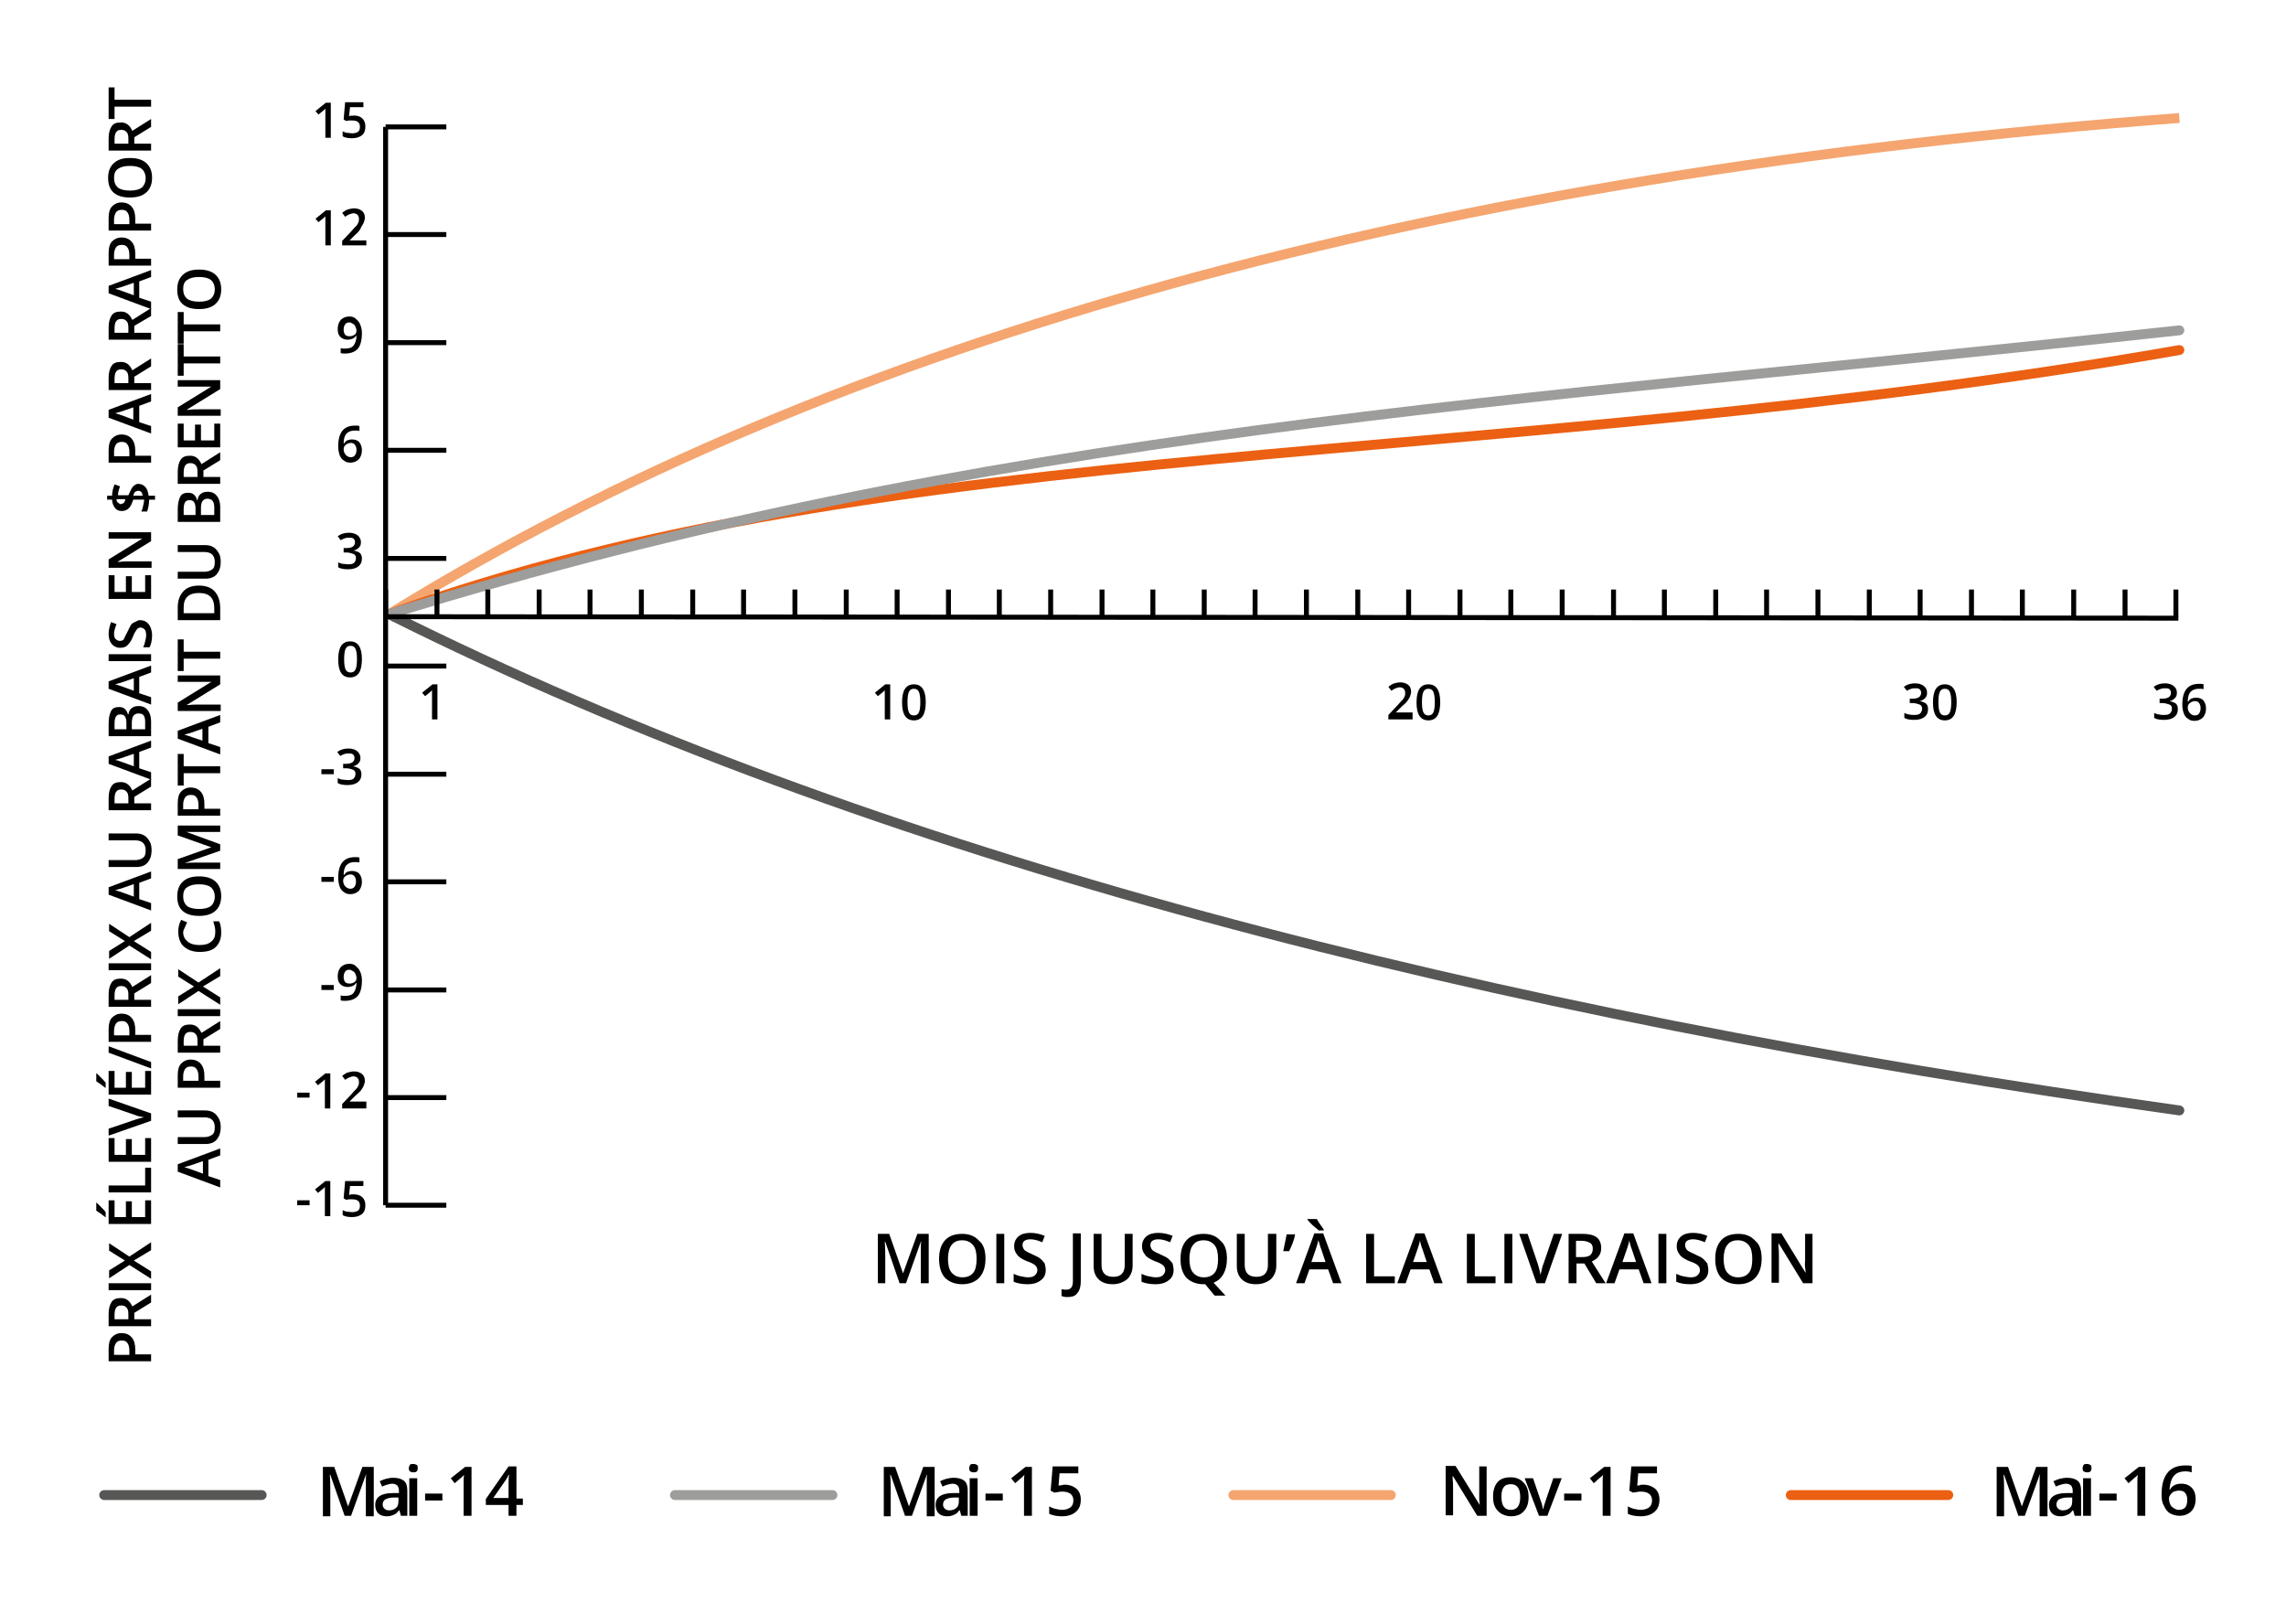 <?xml version="1.0" encoding="utf-8"?>
<!-- Generator: Adobe Illustrator 20.1.0, SVG Export Plug-In . SVG Version: 6.00 Build 0)  -->
<svg version="1.1" xmlns="http://www.w3.org/2000/svg" xmlns:xlink="http://www.w3.org/1999/xlink" x="0px" y="0px"
	 viewBox="0 0 463 328.9" style="enable-background:new 0 0 463 328.9;" xml:space="preserve">
<style type="text/css">
	.st0{enable-background:new    ;}
	.st1{fill:none;stroke:#F5A56F;stroke-width:2;stroke-miterlimit:10;}
	.st2{fill:none;stroke:#575756;stroke-width:2;stroke-linecap:round;stroke-miterlimit:10;}
	.st3{fill:none;stroke:#EB6012;stroke-width:2;stroke-linecap:round;stroke-miterlimit:10;}
	.st4{fill:none;stroke:#9D9D9C;stroke-width:2;stroke-linecap:round;stroke-miterlimit:10;}
	.st5{fill:none;stroke:#000000;stroke-miterlimit:10;}
	.st6{fill:none;stroke:#F5A56F;stroke-width:2;stroke-linecap:round;stroke-miterlimit:10;}
</style>
<g id="Layer_2">
</g>
<g id="Calque_1">
	<g id="Calque_2">
		<g class="st0">
			<path d="M24.6,270c0.9,0,1.6,0.3,2.1,0.9s0.7,1.4,0.7,2.5v0.9h3.2v1.4H22v-2.5c0-1.1,0.2-1.9,0.7-2.4S23.8,270,24.6,270z
				 M26.2,274.3v-0.7c0-0.7-0.1-1.2-0.4-1.6s-0.6-0.5-1.2-0.5c-0.5,0-0.9,0.2-1.1,0.5s-0.4,0.8-0.4,1.4v1H26.2z"/>
			<path d="M27.2,267.2h3.4v1.4H22v-2.4c0-1.1,0.2-1.9,0.6-2.5s1-0.8,1.9-0.8c1.1,0,1.8,0.6,2.3,1.7l3.8-2.4v1.6l-3.4,2.1V267.2z
				 M26,267.2v-1c0-0.7-0.1-1.1-0.4-1.4s-0.6-0.4-1.1-0.4c-0.5,0-0.8,0.2-1,0.5s-0.3,0.8-0.3,1.4v0.9H26z"/>
			<path d="M30.6,261.3H22v-1.4h8.6V261.3z"/>
			<path d="M30.6,251.6v1.6l-3.5,2.1l3.5,2.2v1.5l-4.4-2.8l-4.1,2.7v-1.6l3.2-2l-3.2-2v-1.5l4.1,2.7L30.6,251.6z"/>
			<path d="M21.4,246.5h-0.1c-0.3-0.2-0.6-0.5-0.9-0.7s-0.6-0.4-0.9-0.6v-1.6h0.1c0.2,0.2,0.5,0.5,0.9,0.9s0.7,0.7,0.9,1V246.5z
				 M30.6,243.1v4.8H22v-4.8h1.2v3.4h2.3v-3.2h1.2v3.2h2.7v-3.4H30.6z"/>
			<path d="M30.6,241.5H22v-1.4h7.4v-3.6h1.2V241.5z"/>
			<path d="M30.6,230.5v4.8H22v-4.8h1.2v3.4h2.3v-3.2h1.2v3.2h2.7v-3.4H30.6z"/>
			<path d="M22,224v-1.5l8.6,3v1.5l-8.6,3v-1.4l5.3-1.8c0.3-0.1,0.6-0.2,1-0.3s0.7-0.2,0.9-0.2c-0.3-0.1-0.6-0.1-1-0.2
				s-0.7-0.2-0.9-0.3L22,224z"/>
			<path d="M21.4,220.3h-0.1c-0.3-0.2-0.6-0.5-0.9-0.7s-0.6-0.4-0.9-0.6v-1.6h0.1c0.2,0.2,0.5,0.5,0.9,0.9s0.7,0.7,0.9,1V220.3z
				 M30.6,216.9v4.8H22v-4.8h1.2v3.4h2.3v-3.2h1.2v3.2h2.7v-3.4H30.6z"/>
			<path d="M22,211.9l8.6,3.2v1.3l-8.6-3.2V211.9z"/>
			<path d="M24.6,205.3c0.9,0,1.6,0.3,2.1,0.9s0.7,1.4,0.7,2.5v0.9h3.2v1.4H22v-2.5c0-1.1,0.2-1.9,0.7-2.4S23.8,205.3,24.6,205.3z
				 M26.2,209.6v-0.7c0-0.7-0.1-1.2-0.4-1.6s-0.6-0.5-1.2-0.5c-0.5,0-0.9,0.2-1.1,0.5s-0.4,0.8-0.4,1.4v1H26.2z"/>
			<path d="M27.2,202.5h3.4v1.4H22v-2.4c0-1.1,0.2-1.9,0.6-2.5s1-0.8,1.9-0.8c1.1,0,1.8,0.6,2.3,1.7l3.8-2.4v1.6l-3.4,2.1V202.5z
				 M26,202.5v-1c0-0.7-0.1-1.1-0.4-1.4s-0.6-0.4-1.1-0.4c-0.5,0-0.8,0.2-1,0.5s-0.3,0.8-0.3,1.4v0.9H26z"/>
			<path d="M30.6,196.5H22v-1.4h8.6V196.5z"/>
			<path d="M30.6,186.9v1.6l-3.5,2.1l3.5,2.2v1.5l-4.4-2.8l-4.1,2.7v-1.6l3.2-2l-3.2-2v-1.5l4.1,2.7L30.6,186.9z"/>
			<path d="M30.6,177.9l-2.4,0.9v3.3l2.4,0.8v1.5l-8.6-3.2v-1.5l8.6-3.2V177.9z M27,179.1l-2.3,0.8c-0.2,0.1-0.4,0.1-0.7,0.2
				s-0.6,0.2-0.7,0.2c0.5,0.1,1,0.3,1.6,0.5l2.2,0.8V179.1z"/>
			<path d="M22,168.8h5.5c0.6,0,1.2,0.1,1.7,0.4s0.8,0.7,1.1,1.2s0.4,1.1,0.4,1.8c0,1.1-0.3,1.9-0.8,2.5s-1.3,0.9-2.3,0.9H22v-1.4
				h5.4c0.7,0,1.2-0.2,1.6-0.5s0.5-0.8,0.5-1.5c0-1.3-0.7-2-2.1-2H22V168.8z"/>
			<path d="M27.2,162.7h3.4v1.4H22v-2.4c0-1.1,0.2-1.9,0.6-2.5s1-0.8,1.9-0.8c1.1,0,1.8,0.6,2.3,1.7l3.8-2.4v1.6l-3.4,2.1V162.7z
				 M26,162.7v-1c0-0.7-0.1-1.1-0.4-1.4s-0.6-0.4-1.1-0.4c-0.5,0-0.8,0.2-1,0.5s-0.3,0.8-0.3,1.4v0.9H26z"/>
			<path d="M30.6,151.4l-2.4,0.9v3.3l2.4,0.8v1.5l-8.6-3.2v-1.5l8.6-3.2V151.4z M27,152.7l-2.3,0.8c-0.2,0.1-0.4,0.1-0.7,0.2
				s-0.6,0.2-0.7,0.2c0.5,0.1,1,0.3,1.6,0.5l2.2,0.8V152.7z"/>
			<path d="M22,149.1v-2.5c0-1.2,0.2-2,0.5-2.6s0.9-0.8,1.6-0.8c0.5,0,0.9,0.1,1.2,0.4s0.5,0.6,0.6,1.1h0.1c0.1-0.6,0.3-1,0.7-1.3
				s0.8-0.4,1.4-0.4c0.8,0,1.4,0.3,1.8,0.8s0.7,1.3,0.7,2.2v3.1H22z M25.6,147.7v-1.3c0-0.6-0.1-1-0.3-1.3s-0.5-0.4-0.9-0.4
				c-0.4,0-0.7,0.1-0.9,0.4s-0.3,0.8-0.3,1.4v1.2H25.6z M26.7,147.7h2.7v-1.5c0-0.6-0.1-1-0.3-1.3s-0.6-0.4-1.1-0.4
				c-0.4,0-0.8,0.2-1,0.5s-0.3,0.8-0.3,1.4V147.7z"/>
			<path d="M30.6,136.2l-2.4,0.9v3.3l2.4,0.8v1.5l-8.6-3.2v-1.5l8.6-3.2V136.2z M27,137.4l-2.3,0.8c-0.2,0.1-0.4,0.1-0.7,0.2
				s-0.6,0.2-0.7,0.2c0.5,0.1,1,0.3,1.6,0.5l2.2,0.8V137.4z"/>
			<path d="M30.6,133.9H22v-1.4h8.6V133.9z"/>
			<path d="M28.3,125.6c0.8,0,1.4,0.3,1.8,0.8s0.7,1.3,0.7,2.3s-0.2,1.8-0.5,2.4H29c0.2-0.4,0.3-0.8,0.4-1.2s0.2-0.8,0.2-1.2
				c0-0.6-0.1-1-0.3-1.2s-0.5-0.4-0.8-0.4c-0.3,0-0.6,0.1-0.8,0.4s-0.5,0.7-0.8,1.5c-0.3,0.8-0.7,1.3-1.1,1.7s-0.9,0.5-1.5,0.5
				c-0.7,0-1.3-0.3-1.7-0.8s-0.6-1.2-0.6-2c0-0.8,0.2-1.6,0.5-2.4l1.1,0.4c-0.3,0.8-0.5,1.4-0.5,2c0,0.5,0.1,0.8,0.3,1
				s0.5,0.4,0.8,0.4c0.2,0,0.4,0,0.6-0.1s0.3-0.2,0.4-0.5s0.3-0.6,0.6-1.2c0.3-0.6,0.5-1.1,0.7-1.4s0.5-0.5,0.8-0.6
				S27.9,125.6,28.3,125.6z"/>
			<path d="M30.6,116.5v4.8H22v-4.8h1.2v3.4h2.3v-3.2h1.2v3.2h2.7v-3.4H30.6z"/>
			<path d="M30.6,107.9v1.7l-6.8,4.2v0l0.4,0c0.7-0.1,1.4-0.1,2-0.1h4.5v1.3H22v-1.7l6.8-4.2v0c-0.1,0-0.4,0-1,0s-1,0-1.3,0H22v-1.3
				H30.6z"/>
			<path d="M28,98c0.6,0,1,0.2,1.4,0.6s0.6,1,0.7,1.8h1.3v0.8h-1.2c0,1-0.2,1.8-0.4,2.4h-1.2c0.2-0.3,0.3-0.7,0.4-1.2
				s0.2-0.9,0.2-1.2h-2.2l-0.2,0.5c-0.2,0.6-0.5,1.1-0.9,1.4s-0.8,0.4-1.3,0.4c-0.5,0-1-0.2-1.3-0.6s-0.6-1-0.6-1.7h-1v-0.8h1
				c0-0.8,0.2-1.5,0.5-2.3l1.1,0.4c-0.2,0.6-0.4,1.2-0.4,1.8h2.1l0.2-0.4c0.3-0.7,0.6-1.3,0.9-1.5S27.5,98,28,98z M24.4,102.1
				c0.2,0,0.4-0.1,0.6-0.2s0.3-0.4,0.4-0.8h-1.8c0,0.3,0.1,0.6,0.3,0.7S24.2,102.1,24.4,102.1z M28,99.4c-0.2,0-0.4,0.1-0.6,0.2
				s-0.3,0.4-0.4,0.8h1.9C28.8,99.7,28.5,99.4,28,99.4z"/>
			<path d="M24.6,88c0.9,0,1.6,0.3,2.1,0.9s0.7,1.4,0.7,2.5v0.9h3.2v1.4H22v-2.5c0-1.1,0.2-1.9,0.7-2.4S23.8,88,24.6,88z M26.2,92.3
				v-0.7c0-0.7-0.1-1.2-0.4-1.6s-0.6-0.5-1.2-0.5c-0.5,0-0.9,0.2-1.1,0.5s-0.4,0.8-0.4,1.4v1H26.2z"/>
			<path d="M30.6,81.3l-2.4,0.9v3.3l2.4,0.8v1.5L22,84.6V83l8.6-3.2V81.3z M27,82.5l-2.3,0.8c-0.2,0.1-0.4,0.1-0.7,0.2
				s-0.6,0.2-0.7,0.2c0.5,0.1,1,0.3,1.6,0.5L27,85V82.5z"/>
			<path d="M27.2,77.6h3.4V79H22v-2.4c0-1.1,0.2-1.9,0.6-2.5s1-0.8,1.9-0.8c1.1,0,1.8,0.6,2.3,1.7l3.8-2.4v1.6l-3.4,2.1V77.6z
				 M26,77.6v-1c0-0.7-0.1-1.1-0.4-1.4s-0.6-0.4-1.1-0.4c-0.5,0-0.8,0.2-1,0.5s-0.3,0.8-0.3,1.4v0.9H26z"/>
			<path d="M27.2,67.4h3.4v1.4H22v-2.4c0-1.1,0.2-1.9,0.6-2.5s1-0.8,1.9-0.8c1.1,0,1.8,0.6,2.3,1.7l3.8-2.4V64L27.2,66V67.4z
				 M26,67.4v-1c0-0.7-0.1-1.1-0.4-1.4s-0.6-0.4-1.1-0.4c-0.5,0-0.8,0.2-1,0.5s-0.3,0.8-0.3,1.4v0.9H26z"/>
			<path d="M30.6,56.1L28.2,57v3.3l2.4,0.8v1.5L22,59.4v-1.5l8.6-3.2V56.1z M27,57.3l-2.3,0.8c-0.2,0.1-0.4,0.1-0.7,0.2
				s-0.6,0.2-0.7,0.2c0.5,0.1,1,0.3,1.6,0.5l2.2,0.8V57.3z"/>
			<path d="M24.6,48.1c0.9,0,1.6,0.3,2.1,0.9s0.7,1.4,0.7,2.5v0.9h3.2v1.4H22v-2.5c0-1.1,0.2-1.9,0.7-2.4S23.8,48.1,24.6,48.1z
				 M26.2,52.4v-0.7c0-0.7-0.1-1.2-0.4-1.6s-0.6-0.5-1.2-0.5c-0.5,0-0.9,0.2-1.1,0.5s-0.4,0.8-0.4,1.4v1H26.2z"/>
			<path d="M24.6,41c0.9,0,1.6,0.3,2.1,0.9s0.7,1.4,0.7,2.5v0.9h3.2v1.4H22v-2.5c0-1.1,0.2-1.9,0.7-2.4S23.8,41,24.6,41z M26.2,45.3
				v-0.7c0-0.7-0.1-1.2-0.4-1.6s-0.6-0.5-1.2-0.5c-0.5,0-0.9,0.2-1.1,0.5s-0.4,0.8-0.4,1.4v1H26.2z"/>
			<path d="M26.3,32c1.4,0,2.5,0.3,3.3,1s1.2,1.7,1.2,3c0,1.3-0.4,2.3-1.2,3s-1.9,1-3.3,1s-2.5-0.3-3.3-1s-1.1-1.7-1.1-3
				c0-1.3,0.4-2.3,1.2-3S24.9,32,26.3,32z M26.3,38.6c1.1,0,1.9-0.2,2.4-0.6s0.8-1.1,0.8-1.9c0-0.8-0.3-1.5-0.8-1.9
				s-1.3-0.6-2.4-0.6c-1.1,0-1.8,0.2-2.4,0.6s-0.8,1-0.8,1.9c0,0.8,0.3,1.5,0.8,1.9S25.3,38.6,26.3,38.6z"/>
			<path d="M27.2,29.1h3.4v1.4H22v-2.4c0-1.1,0.2-1.9,0.6-2.5s1-0.8,1.9-0.8c1.1,0,1.8,0.6,2.3,1.7l3.8-2.4v1.6l-3.4,2.1V29.1z
				 M26,29.1v-1c0-0.7-0.1-1.1-0.4-1.4s-0.6-0.4-1.1-0.4c-0.5,0-0.8,0.2-1,0.5s-0.3,0.8-0.3,1.4v0.9H26z"/>
			<path d="M30.6,20.2v1.4h-7.4v2.5H22v-6.4h1.2v2.5H30.6z"/>
			<path d="M44.6,234l-2.4,0.9v3.3l2.4,0.8v1.5l-8.6-3.2v-1.5l8.6-3.2V234z M41,235.2l-2.3,0.8c-0.2,0.1-0.4,0.1-0.7,0.2
				s-0.6,0.2-0.7,0.2c0.5,0.1,1,0.3,1.6,0.5l2.2,0.8V235.2z"/>
			<path d="M36,224.9h5.5c0.6,0,1.2,0.1,1.7,0.4s0.8,0.7,1.1,1.2s0.4,1.1,0.4,1.8c0,1.1-0.3,1.9-0.8,2.5s-1.3,0.9-2.3,0.9H36v-1.4
				h5.4c0.7,0,1.2-0.2,1.6-0.5s0.5-0.8,0.5-1.5c0-1.3-0.7-2-2.1-2H36V224.9z"/>
			<path d="M38.6,214.6c0.9,0,1.6,0.3,2.1,0.9s0.7,1.4,0.7,2.5v0.9h3.2v1.4H36v-2.5c0-1.1,0.2-1.9,0.7-2.4S37.8,214.6,38.6,214.6z
				 M40.2,218.8v-0.7c0-0.7-0.1-1.2-0.4-1.6s-0.6-0.5-1.2-0.5c-0.5,0-0.9,0.2-1.1,0.5s-0.4,0.8-0.4,1.4v1H40.2z"/>
			<path d="M41.2,211.8h3.4v1.4H36v-2.4c0-1.1,0.2-1.9,0.6-2.5s1-0.8,1.9-0.8c1.1,0,1.8,0.6,2.3,1.7l3.8-2.4v1.6l-3.4,2.1V211.8z
				 M40,211.8v-1c0-0.7-0.1-1.1-0.4-1.4s-0.6-0.4-1.1-0.4c-0.5,0-0.8,0.2-1,0.5s-0.3,0.8-0.3,1.4v0.9H40z"/>
			<path d="M44.6,205.8H36v-1.4h8.6V205.8z"/>
			<path d="M44.6,196.1v1.6l-3.5,2.1l3.5,2.2v1.5l-4.4-2.8l-4.1,2.7v-1.6l3.2-2l-3.2-2v-1.5l4.1,2.7L44.6,196.1z"/>
			<path d="M37.1,188.8c0,0.8,0.3,1.4,0.9,1.9s1.4,0.7,2.4,0.7c1.1,0,1.8-0.2,2.4-0.7s0.8-1.1,0.8-1.9c0-0.4,0-0.7-0.1-1.1
				s-0.2-0.7-0.3-1.1h1.2c0.3,0.7,0.4,1.4,0.4,2.3c0,1.3-0.4,2.2-1.1,2.9s-1.8,1-3.3,1c-0.9,0-1.7-0.2-2.3-0.5s-1.2-0.8-1.5-1.4
				s-0.5-1.3-0.5-2.2c0-0.9,0.2-1.7,0.6-2.4l1.2,0.5c-0.1,0.3-0.3,0.6-0.4,0.9S37.1,188.4,37.1,188.8z"/>
			<path d="M40.3,177.5c1.4,0,2.5,0.3,3.3,1s1.2,1.7,1.2,3c0,1.3-0.4,2.3-1.2,3s-1.9,1-3.3,1s-2.5-0.3-3.3-1s-1.1-1.7-1.1-3
				c0-1.3,0.4-2.3,1.2-3S38.9,177.5,40.3,177.5z M40.3,184.1c1.1,0,1.9-0.2,2.4-0.6s0.8-1.1,0.8-1.9c0-0.8-0.3-1.5-0.8-1.9
				s-1.3-0.6-2.4-0.6c-1.1,0-1.8,0.2-2.4,0.6s-0.8,1-0.8,1.9c0,0.8,0.3,1.5,0.8,1.9S39.3,184.1,40.3,184.1z"/>
			<path d="M44.6,172.3l-7.2,2.5v0c1.1-0.1,2.1-0.1,3-0.1h4.2v1.3H36v-2l6.8-2.4v0l-6.8-2.4v-2h8.6v1.3h-4.2c-0.4,0-1,0-1.7,0
				s-1.1,0-1.2-0.1v0l7.1,2.6V172.3z"/>
			<path d="M38.6,159.5c0.9,0,1.6,0.3,2.1,0.9s0.7,1.4,0.7,2.5v0.9h3.2v1.4H36v-2.5c0-1.1,0.2-1.9,0.7-2.4S37.8,159.5,38.6,159.5z
				 M40.2,163.8v-0.7c0-0.7-0.1-1.2-0.4-1.6s-0.6-0.5-1.2-0.5c-0.5,0-0.9,0.2-1.1,0.5s-0.4,0.8-0.4,1.4v1H40.2z"/>
			<path d="M44.6,155.2v1.4h-7.4v2.5H36v-6.4h1.2v2.5H44.6z"/>
			<path d="M44.6,146.3l-2.4,0.9v3.3l2.4,0.8v1.5l-8.6-3.2V148l8.6-3.2V146.3z M41,147.6l-2.3,0.8c-0.2,0.1-0.4,0.1-0.7,0.2
				s-0.6,0.2-0.7,0.2c0.5,0.1,1,0.3,1.6,0.5L41,150V147.6z"/>
			<path d="M44.6,136.9v1.7l-6.8,4.2v0l0.4,0c0.7-0.1,1.4-0.1,2-0.1h4.5v1.3H36v-1.7l6.8-4.2v0c-0.1,0-0.4,0-1,0s-1,0-1.3,0H36v-1.3
				H44.6z"/>
			<path d="M44.6,132v1.4h-7.4v2.5H36v-6.4h1.2v2.5H44.6z"/>
			<path d="M40.3,118.6c1.4,0,2.5,0.4,3.2,1.2s1.1,1.9,1.1,3.4v2.4H36V123c0-1.4,0.4-2.4,1.1-3.2S38.9,118.6,40.3,118.6z
				 M40.3,120.1c-2.1,0-3.1,1-3.1,2.9v1.2h6.2v-1C43.4,121.1,42.4,120.1,40.3,120.1z"/>
			<path d="M36,110.4h5.5c0.6,0,1.2,0.1,1.7,0.4s0.8,0.7,1.1,1.2s0.4,1.1,0.4,1.8c0,1.1-0.3,1.9-0.8,2.5s-1.3,0.9-2.3,0.9H36v-1.4
				h5.4c0.7,0,1.2-0.2,1.6-0.5s0.5-0.8,0.5-1.5c0-1.3-0.7-2-2.1-2H36V110.4z"/>
			<path d="M36,105.7v-2.5c0-1.2,0.2-2,0.5-2.6s0.9-0.8,1.6-0.8c0.5,0,0.9,0.1,1.2,0.4s0.5,0.6,0.6,1.1h0.1c0.1-0.6,0.3-1,0.7-1.3
				s0.8-0.4,1.4-0.4c0.8,0,1.4,0.3,1.8,0.8s0.7,1.3,0.7,2.2v3.1H36z M39.6,104.3v-1.3c0-0.6-0.1-1-0.3-1.3s-0.5-0.4-0.9-0.4
				c-0.4,0-0.7,0.1-0.9,0.4s-0.3,0.8-0.3,1.4v1.2H39.6z M40.7,104.3h2.7v-1.5c0-0.6-0.1-1-0.3-1.3S42.5,101,42,101
				c-0.4,0-0.8,0.2-1,0.5s-0.3,0.8-0.3,1.4V104.3z"/>
			<path d="M41.2,96.6h3.4V98H36v-2.4c0-1.1,0.2-1.9,0.6-2.5s1-0.8,1.9-0.8c1.1,0,1.8,0.6,2.3,1.7l3.8-2.4v1.6l-3.4,2.1V96.6z
				 M40,96.6v-1c0-0.7-0.1-1.1-0.4-1.4s-0.6-0.4-1.1-0.4c-0.5,0-0.8,0.2-1,0.5s-0.3,0.8-0.3,1.4v0.9H40z"/>
			<path d="M44.6,85.8v4.8H36v-4.8h1.2v3.4h2.3v-3.2h1.2v3.2h2.7v-3.4H44.6z"/>
			<path d="M44.6,77.1v1.7l-6.8,4.2v0l0.4,0c0.7-0.1,1.4-0.1,2-0.1h4.5v1.3H36v-1.7l6.8-4.2v0c-0.1,0-0.4,0-1,0s-1,0-1.3,0H36v-1.3
				H44.6z"/>
			<path d="M44.6,72.2v1.4h-7.4v2.5H36v-6.4h1.2v2.5H44.6z"/>
			<path d="M44.6,65.7v1.4h-7.4v2.5H36v-6.4h1.2v2.5H44.6z"/>
			<path d="M40.3,54.6c1.4,0,2.5,0.3,3.3,1s1.2,1.7,1.2,3c0,1.3-0.4,2.3-1.2,3s-1.9,1-3.3,1s-2.5-0.3-3.3-1s-1.1-1.7-1.1-3
				c0-1.3,0.4-2.3,1.2-3S38.9,54.6,40.3,54.6z M40.3,61.1c1.1,0,1.9-0.2,2.4-0.6s0.8-1.1,0.8-1.9c0-0.8-0.3-1.5-0.8-1.9
				s-1.3-0.6-2.4-0.6c-1.1,0-1.8,0.2-2.4,0.6s-0.8,1-0.8,1.9c0,0.8,0.3,1.5,0.8,1.9S39.3,61.1,40.3,61.1z"/>
		</g>
		<g class="st0">
			<path d="M182.2,259.9l-2.9-8.4h-0.1c0.1,1.2,0.1,2.4,0.1,3.5v4.9h-1.5v-10h2.3l2.8,8h0l2.9-8h2.3v10h-1.6v-5c0-0.5,0-1.1,0-1.9
				c0-0.8,0-1.3,0.1-1.5h-0.1l-3,8.4H182.2z"/>
			<path d="M199.6,254.9c0,1.6-0.4,2.9-1.2,3.8s-2,1.4-3.5,1.4c-1.5,0-2.7-0.5-3.5-1.3c-0.8-0.9-1.2-2.2-1.2-3.8
				c0-1.7,0.4-2.9,1.2-3.8c0.8-0.9,2-1.3,3.5-1.3c1.5,0,2.6,0.5,3.4,1.4C199.2,252,199.6,253.3,199.6,254.9z M192,254.9
				c0,1.2,0.2,2.2,0.7,2.8c0.5,0.6,1.2,1,2.2,1c1,0,1.7-0.3,2.2-0.9c0.5-0.6,0.7-1.6,0.7-2.8c0-1.2-0.2-2.2-0.7-2.8
				c-0.5-0.6-1.2-1-2.2-1c-1,0-1.7,0.3-2.2,1C192.3,252.7,192,253.7,192,254.9z"/>
			<path d="M201.8,259.9v-10h1.6v10H201.8z"/>
			<path d="M211.8,257.2c0,0.9-0.3,1.6-1,2.1c-0.6,0.5-1.5,0.8-2.7,0.8c-1.1,0-2.1-0.2-2.8-0.5V258c0.5,0.2,0.9,0.4,1.5,0.5
				c0.5,0.1,1,0.2,1.4,0.2c0.6,0,1.1-0.1,1.4-0.4s0.5-0.6,0.5-1c0-0.4-0.1-0.7-0.4-1c-0.3-0.3-0.9-0.6-1.8-0.9
				c-0.9-0.4-1.6-0.8-1.9-1.3c-0.4-0.5-0.6-1-0.6-1.7c0-0.8,0.3-1.5,0.9-2s1.4-0.7,2.4-0.7c1,0,1.9,0.2,2.9,0.6l-0.5,1.3
				c-0.9-0.4-1.7-0.6-2.4-0.6c-0.5,0-0.9,0.1-1.2,0.3c-0.3,0.2-0.4,0.5-0.4,0.9c0,0.3,0.1,0.5,0.2,0.7c0.1,0.2,0.3,0.4,0.5,0.5
				c0.3,0.2,0.7,0.4,1.4,0.7c0.7,0.3,1.3,0.6,1.6,0.9s0.6,0.6,0.8,0.9C211.7,256.4,211.8,256.8,211.8,257.2z"/>
			<path d="M216.1,262.7c-0.4,0-0.8-0.1-1.1-0.2v-1.4c0.4,0.1,0.7,0.1,1,0.1c0.9,0,1.3-0.6,1.3-1.7v-9.7h1.6v9.7
				c0,1-0.2,1.8-0.7,2.4C217.8,262.5,217.1,262.7,216.1,262.7z"/>
			<path d="M229.4,249.9v6.5c0,0.7-0.2,1.4-0.5,1.9c-0.3,0.6-0.8,1-1.4,1.3c-0.6,0.3-1.3,0.5-2.1,0.5c-1.2,0-2.2-0.3-2.9-1
				c-0.7-0.7-1-1.6-1-2.7v-6.5h1.6v6.3c0,0.8,0.2,1.4,0.6,1.8s1,0.6,1.8,0.6c1.5,0,2.3-0.8,2.3-2.4v-6.3H229.4z"/>
			<path d="M237.7,257.2c0,0.9-0.3,1.6-1,2.1c-0.6,0.5-1.5,0.8-2.7,0.8c-1.1,0-2.1-0.2-2.8-0.5V258c0.5,0.2,0.9,0.4,1.5,0.5
				c0.5,0.1,1,0.2,1.4,0.2c0.6,0,1.1-0.1,1.4-0.4s0.5-0.6,0.5-1c0-0.4-0.1-0.7-0.4-1c-0.3-0.3-0.9-0.6-1.8-0.9
				c-0.9-0.4-1.6-0.8-1.9-1.3c-0.4-0.5-0.6-1-0.6-1.7c0-0.8,0.3-1.5,0.9-2c0.6-0.5,1.4-0.7,2.4-0.7c1,0,1.9,0.2,2.9,0.6l-0.5,1.3
				c-0.9-0.4-1.7-0.6-2.4-0.6c-0.5,0-0.9,0.1-1.2,0.3c-0.3,0.2-0.4,0.5-0.4,0.9c0,0.3,0.1,0.5,0.2,0.7c0.1,0.2,0.3,0.4,0.5,0.5
				c0.3,0.2,0.7,0.4,1.4,0.7c0.7,0.3,1.3,0.6,1.6,0.9s0.6,0.6,0.8,0.9C237.6,256.4,237.7,256.8,237.7,257.2z"/>
			<path d="M248.5,254.9c0,1.2-0.2,2.2-0.7,3.1s-1.1,1.4-2,1.8l2.4,2.6H246l-1.9-2.3h-0.3c-1.5,0-2.7-0.5-3.5-1.3
				c-0.8-0.9-1.2-2.2-1.2-3.8c0-1.7,0.4-2.9,1.2-3.8c0.8-0.9,2-1.3,3.5-1.3c1.5,0,2.6,0.5,3.4,1.4
				C248.1,252,248.5,253.3,248.5,254.9z M240.9,254.9c0,1.2,0.2,2.2,0.7,2.8c0.5,0.6,1.2,1,2.2,1c1,0,1.7-0.3,2.2-0.9
				c0.5-0.6,0.7-1.6,0.7-2.8c0-1.2-0.2-2.2-0.7-2.8c-0.5-0.6-1.2-1-2.2-1c-1,0-1.7,0.3-2.2,1C241.2,252.7,240.9,253.7,240.9,254.9z"
				/>
			<path d="M258.5,249.9v6.5c0,0.7-0.2,1.4-0.5,1.9c-0.3,0.6-0.8,1-1.4,1.3c-0.6,0.3-1.3,0.5-2.2,0.5c-1.2,0-2.2-0.3-2.9-1
				c-0.7-0.7-1-1.6-1-2.7v-6.5h1.6v6.3c0,0.8,0.2,1.4,0.6,1.8s1,0.6,1.8,0.6c1.5,0,2.3-0.8,2.3-2.4v-6.3H258.5z"/>
			<path d="M262.2,249.9l0.1,0.2c-0.2,1-0.6,2.1-1.2,3.3h-1.2c0.3-1.3,0.5-2.5,0.7-3.4H262.2z"/>
			<path d="M270,259.9l-1-2.8h-3.8l-1,2.8h-1.7l3.7-10.1h1.8l3.7,10.1H270z M267,249.1c-0.3-0.2-0.7-0.6-1.2-1
				c-0.5-0.5-0.8-0.8-1-1.1v-0.1h1.9c0.2,0.3,0.4,0.7,0.7,1.1c0.3,0.4,0.5,0.7,0.7,1v0.2H267z M268.5,255.7l-0.9-2.7
				c-0.1-0.2-0.2-0.5-0.3-0.9c-0.1-0.4-0.2-0.7-0.3-0.9c-0.1,0.6-0.3,1.2-0.5,1.8l-0.9,2.6H268.5z"/>
			<path d="M276.7,259.9v-10h1.6v8.6h4.2v1.4H276.7z"/>
			<path d="M290.5,259.9l-1-2.8h-3.8l-1,2.8h-1.7l3.7-10.1h1.8l3.7,10.1H290.5z M289,255.7l-0.9-2.7c-0.1-0.2-0.2-0.5-0.3-0.9
				s-0.2-0.7-0.2-0.9c-0.1,0.6-0.3,1.2-0.5,1.8l-0.9,2.6H289z"/>
			<path d="M297.1,259.9v-10h1.6v8.6h4.2v1.4H297.1z"/>
			<path d="M304.7,259.9v-10h1.6v10H304.7z"/>
			<path d="M314.7,249.9h1.7l-3.5,10h-1.7l-3.5-10h1.7l2.1,6.2c0.1,0.3,0.2,0.7,0.3,1.1c0.1,0.5,0.2,0.8,0.2,1
				c0.1-0.3,0.2-0.8,0.3-1.2c0.1-0.5,0.2-0.8,0.3-1L314.7,249.9z"/>
			<path d="M319.3,255.9v4h-1.6v-10h2.8c1.3,0,2.2,0.2,2.9,0.7c0.6,0.5,0.9,1.2,0.9,2.2c0,1.2-0.6,2.1-1.9,2.7l2.8,4.4h-1.9l-2.4-4
				H319.3z M319.3,254.6h1.1c0.8,0,1.3-0.1,1.7-0.4c0.3-0.3,0.5-0.7,0.5-1.3c0-0.6-0.2-1-0.6-1.2s-0.9-0.4-1.7-0.4h-1.1V254.6z"/>
			<path d="M332.9,259.9l-1-2.8H328l-1,2.8h-1.7l3.7-10.1h1.8l3.7,10.1H332.9z M331.4,255.7l-0.9-2.7c-0.1-0.2-0.2-0.5-0.3-0.9
				c-0.1-0.4-0.2-0.7-0.2-0.9c-0.1,0.6-0.3,1.2-0.5,1.8l-0.9,2.6H331.4z"/>
			<path d="M335.9,259.9v-10h1.6v10H335.9z"/>
			<path d="M346,257.2c0,0.9-0.3,1.6-1,2.1c-0.6,0.5-1.5,0.8-2.7,0.8s-2.1-0.2-2.8-0.5V258c0.5,0.2,0.9,0.4,1.5,0.5
				c0.5,0.1,1,0.2,1.4,0.2c0.6,0,1.1-0.1,1.4-0.4s0.5-0.6,0.5-1c0-0.4-0.1-0.7-0.4-1s-0.9-0.6-1.8-0.9c-0.9-0.4-1.6-0.8-1.9-1.3
				c-0.4-0.5-0.6-1-0.6-1.7c0-0.8,0.3-1.5,0.9-2s1.4-0.7,2.4-0.7c1,0,1.9,0.2,2.9,0.6l-0.5,1.3c-0.9-0.4-1.7-0.6-2.4-0.6
				c-0.5,0-0.9,0.1-1.2,0.3c-0.3,0.2-0.4,0.5-0.4,0.9c0,0.3,0.1,0.5,0.2,0.7c0.1,0.2,0.3,0.4,0.5,0.5s0.7,0.4,1.4,0.7
				c0.7,0.3,1.3,0.6,1.6,0.9s0.6,0.6,0.8,0.9C345.9,256.4,346,256.8,346,257.2z"/>
			<path d="M356.8,254.9c0,1.6-0.4,2.9-1.2,3.8s-2,1.4-3.5,1.4c-1.5,0-2.7-0.5-3.5-1.3c-0.8-0.9-1.2-2.2-1.2-3.8
				c0-1.7,0.4-2.9,1.2-3.8c0.8-0.9,2-1.3,3.5-1.3c1.5,0,2.6,0.5,3.4,1.4C356.4,252,356.8,253.3,356.8,254.9z M349.1,254.9
				c0,1.2,0.2,2.2,0.7,2.8c0.5,0.6,1.2,1,2.2,1c1,0,1.7-0.3,2.2-0.9c0.5-0.6,0.7-1.6,0.7-2.8c0-1.2-0.2-2.2-0.7-2.8
				c-0.5-0.6-1.2-1-2.2-1c-1,0-1.7,0.3-2.2,1C349.4,252.7,349.1,253.7,349.1,254.9z"/>
			<path d="M367.2,259.9h-2l-4.9-8h-0.1l0,0.4c0.1,0.9,0.1,1.6,0.1,2.3v5.2h-1.5v-10h2l4.9,8h0c0-0.1,0-0.5-0.1-1.1s0-1.2,0-1.5
				v-5.3h1.5V259.9z"/>
		</g>
	</g>
	<g id="Calque_9">
		<path class="st1" d="M78.8,124.4C169.9,68,291.7,35.2,441.4,23.9"/>
		<path class="st2" d="M78.8,124.4c98.4,49.2,221.5,80.7,362.6,100.5"/>
		<path class="st3" d="M78.8,124.4c102.3-36.9,222.5-29,362.6-53.5"/>
		<path class="st4" d="M78.8,124.4c121.5-37.6,226.5-42.6,362.6-57.5"/>
	</g>
	<g id="Calque_3">
		<g class="st0">
			<path d="M60.2,244.1v-1h2.5v1H60.2z"/>
			<path d="M66.9,246.3h-1.1v-4.6c0-0.5,0-1,0-1.3c-0.1,0.1-0.2,0.2-0.3,0.3c-0.1,0.1-0.5,0.4-1.1,0.9l-0.6-0.7l2.1-1.7h1V246.3z"/>
			<path d="M71.7,241.9c0.7,0,1.3,0.2,1.7,0.6s0.6,0.9,0.6,1.6c0,0.8-0.2,1.4-0.7,1.8c-0.5,0.4-1.2,0.6-2,0.6
				c-0.8,0-1.4-0.1-1.9-0.4v-1c0.3,0.1,0.6,0.3,0.9,0.3s0.7,0.1,1,0.1c0.5,0,0.9-0.1,1.2-0.3c0.3-0.2,0.4-0.6,0.4-1
				c0-0.9-0.5-1.3-1.6-1.3c-0.2,0-0.3,0-0.6,0c-0.2,0-0.4,0.1-0.6,0.1l-0.5-0.3l0.3-3.5h3.7v1h-2.7l-0.2,1.8c0.1,0,0.3,0,0.4-0.1
				C71.2,241.9,71.4,241.9,71.7,241.9z"/>
		</g>
		<g class="st0">
			<path d="M60.2,222.3v-1h2.5v1H60.2z"/>
			<path d="M66.9,224.5h-1.1v-4.6c0-0.5,0-1,0-1.3c-0.1,0.1-0.2,0.2-0.3,0.3c-0.1,0.1-0.5,0.4-1.1,0.9l-0.6-0.7l2.1-1.7h1V224.5z"/>
			<path d="M74.1,224.5h-4.8v-0.9l1.8-1.9c0.5-0.6,0.9-1,1.1-1.2c0.2-0.2,0.3-0.5,0.4-0.7c0.1-0.2,0.1-0.4,0.1-0.7
				c0-0.3-0.1-0.6-0.3-0.8c-0.2-0.2-0.5-0.3-0.8-0.3c-0.3,0-0.5,0.1-0.8,0.2c-0.3,0.1-0.6,0.3-0.9,0.5l-0.6-0.8
				c0.4-0.3,0.8-0.6,1.2-0.7c0.4-0.1,0.8-0.2,1.2-0.2c0.7,0,1.2,0.2,1.6,0.5c0.4,0.3,0.6,0.8,0.6,1.4c0,0.3-0.1,0.6-0.2,0.9
				c-0.1,0.3-0.3,0.6-0.5,0.9c-0.2,0.3-0.6,0.7-1.2,1.2l-1.2,1.2v0h3.4V224.5z"/>
		</g>
		<g class="st0">
			<path d="M65.1,200.5v-1h2.5v1H65.1z"/>
			<path d="M73.3,198.6c0,1.4-0.3,2.5-0.8,3.1s-1.4,1-2.6,1c-0.4,0-0.7,0-0.9-0.1v-1c0.3,0.1,0.6,0.1,0.9,0.1c0.8,0,1.4-0.2,1.7-0.6
				s0.6-1.1,0.6-2h-0.1c-0.2,0.3-0.4,0.5-0.7,0.6s-0.6,0.2-1,0.2c-0.6,0-1.1-0.2-1.5-0.6s-0.5-0.9-0.5-1.6c0-0.7,0.2-1.3,0.6-1.8
				c0.4-0.4,1-0.7,1.7-0.7c0.5,0,1,0.1,1.3,0.4s0.7,0.6,0.9,1.1C73.2,197.3,73.3,197.9,73.3,198.6z M70.8,196.4
				c-0.4,0-0.7,0.1-0.9,0.4c-0.2,0.3-0.3,0.6-0.3,1.1c0,0.4,0.1,0.7,0.3,1c0.2,0.2,0.5,0.3,0.9,0.3c0.4,0,0.7-0.1,1-0.3
				s0.4-0.5,0.4-0.8c0-0.3-0.1-0.6-0.2-0.8c-0.1-0.3-0.3-0.5-0.5-0.6S71,196.4,70.8,196.4z"/>
		</g>
		<g class="st0">
			<path d="M65.1,178.6v-1h2.5v1H65.1z"/>
			<path d="M68.5,177.8c0-2.8,1.1-4.2,3.4-4.2c0.4,0,0.7,0,0.9,0.1v1c-0.2-0.1-0.5-0.1-0.9-0.1c-0.8,0-1.3,0.2-1.7,0.6
				s-0.6,1.1-0.6,2h0.1c0.2-0.3,0.4-0.5,0.6-0.6c0.3-0.1,0.6-0.2,1-0.2c0.6,0,1.2,0.2,1.5,0.6s0.5,0.9,0.5,1.6
				c0,0.7-0.2,1.3-0.6,1.8c-0.4,0.4-1,0.7-1.7,0.7c-0.5,0-1-0.1-1.3-0.4c-0.4-0.2-0.7-0.6-0.9-1.1C68.6,179,68.5,178.4,68.5,177.8z
				 M70.9,180c0.4,0,0.7-0.1,0.9-0.4s0.3-0.6,0.3-1.1c0-0.4-0.1-0.7-0.3-1s-0.5-0.4-0.9-0.4c-0.2,0-0.5,0.1-0.7,0.2
				c-0.2,0.1-0.4,0.3-0.5,0.4c-0.1,0.2-0.2,0.4-0.2,0.6c0,0.5,0.1,0.8,0.4,1.2C70.2,179.8,70.6,180,70.9,180z"/>
		</g>
		<g class="st0">
			<path d="M65.1,156.8v-1h2.5v1H65.1z"/>
			<path d="M73,153.5c0,0.5-0.1,0.8-0.4,1.1c-0.3,0.3-0.6,0.5-1.1,0.6v0c0.6,0.1,1,0.3,1.3,0.5c0.3,0.3,0.4,0.7,0.4,1.1
				c0,0.7-0.2,1.2-0.7,1.6c-0.5,0.4-1.2,0.6-2.1,0.6c-0.8,0-1.5-0.1-2-0.4v-1c0.3,0.1,0.6,0.3,1,0.3s0.7,0.1,1,0.1
				c0.6,0,1-0.1,1.2-0.3s0.4-0.5,0.4-1c0-0.4-0.2-0.7-0.5-0.8s-0.8-0.3-1.4-0.3h-0.6v-0.9h0.6c1.1,0,1.7-0.4,1.7-1.2
				c0-0.3-0.1-0.5-0.3-0.7s-0.5-0.2-0.9-0.2c-0.3,0-0.5,0-0.8,0.1c-0.3,0.1-0.5,0.2-0.9,0.4l-0.6-0.8c0.7-0.5,1.4-0.7,2.3-0.7
				c0.7,0,1.3,0.2,1.7,0.5S73,152.9,73,153.5z"/>
		</g>
		<g class="st0">
			<path d="M73.3,133.5c0,1.2-0.2,2.2-0.6,2.8s-1,0.9-1.8,0.9c-0.8,0-1.4-0.3-1.8-0.9s-0.6-1.5-0.6-2.7c0-1.3,0.2-2.2,0.6-2.8
				c0.4-0.6,1-0.9,1.8-0.9c0.8,0,1.4,0.3,1.8,0.9S73.3,132.3,73.3,133.5z M69.7,133.5c0,1,0.1,1.7,0.3,2.1s0.5,0.6,1,0.6
				s0.8-0.2,1-0.6s0.3-1.1,0.3-2.1c0-1-0.1-1.6-0.3-2.1c-0.2-0.4-0.5-0.6-1-0.6s-0.8,0.2-1,0.6S69.7,132.6,69.7,133.5z"/>
		</g>
		<g class="st0">
			<path d="M73.1,109.8c0,0.5-0.1,0.8-0.4,1.1c-0.3,0.3-0.6,0.5-1.1,0.6v0c0.6,0.1,1,0.3,1.3,0.5c0.3,0.3,0.4,0.7,0.4,1.1
				c0,0.7-0.2,1.2-0.7,1.6c-0.5,0.4-1.2,0.6-2.1,0.6c-0.8,0-1.5-0.1-2-0.4v-1c0.3,0.1,0.6,0.3,1,0.3s0.7,0.1,1,0.1
				c0.6,0,1-0.1,1.2-0.3s0.4-0.5,0.4-1c0-0.4-0.2-0.7-0.5-0.8s-0.8-0.3-1.4-0.3h-0.6v-0.9h0.6c1.1,0,1.7-0.4,1.7-1.2
				c0-0.3-0.1-0.5-0.3-0.7s-0.5-0.2-0.9-0.2c-0.3,0-0.5,0-0.8,0.1c-0.3,0.1-0.5,0.2-0.9,0.4l-0.6-0.8c0.7-0.5,1.4-0.7,2.3-0.7
				c0.7,0,1.3,0.2,1.7,0.5S73.1,109.2,73.1,109.8z"/>
		</g>
		<g class="st0">
			<path d="M68.5,90.4c0-2.8,1.1-4.2,3.4-4.2c0.4,0,0.7,0,0.9,0.1v1c-0.2-0.1-0.5-0.1-0.9-0.1c-0.8,0-1.3,0.2-1.7,0.6
				s-0.6,1.1-0.6,2h0.1c0.2-0.3,0.4-0.5,0.6-0.6c0.3-0.1,0.6-0.2,1-0.2c0.6,0,1.2,0.2,1.5,0.6s0.5,0.9,0.5,1.6
				c0,0.7-0.2,1.3-0.6,1.8c-0.4,0.4-1,0.7-1.7,0.7c-0.5,0-1-0.1-1.3-0.4c-0.4-0.2-0.7-0.6-0.9-1.1C68.6,91.6,68.5,91.1,68.5,90.4z
				 M71,92.6c0.4,0,0.7-0.1,0.9-0.4s0.3-0.6,0.3-1.1c0-0.4-0.1-0.7-0.3-1s-0.5-0.4-0.9-0.4c-0.2,0-0.5,0.1-0.7,0.2
				c-0.2,0.1-0.4,0.3-0.5,0.4c-0.1,0.2-0.2,0.4-0.2,0.6c0,0.5,0.1,0.8,0.4,1.2C70.3,92.4,70.6,92.6,71,92.6z"/>
		</g>
		<g class="st0">
			<path d="M73.3,67.5c0,1.4-0.3,2.5-0.8,3.1s-1.4,1-2.6,1c-0.4,0-0.7,0-0.9-0.1v-1c0.3,0.1,0.6,0.1,0.9,0.1c0.8,0,1.4-0.2,1.7-0.6
				s0.6-1.1,0.6-2h-0.1c-0.2,0.3-0.4,0.5-0.7,0.6s-0.6,0.2-1,0.2c-0.6,0-1.1-0.2-1.5-0.6s-0.5-0.9-0.5-1.6c0-0.7,0.2-1.3,0.6-1.8
				c0.4-0.4,1-0.7,1.7-0.7c0.5,0,1,0.1,1.3,0.4s0.7,0.6,0.9,1.1C73.2,66.3,73.3,66.8,73.3,67.5z M70.8,65.3c-0.4,0-0.7,0.1-0.9,0.4
				c-0.2,0.3-0.3,0.6-0.3,1.1c0,0.4,0.1,0.7,0.3,1c0.2,0.2,0.5,0.3,0.9,0.3c0.4,0,0.7-0.1,1-0.3s0.4-0.5,0.4-0.8
				c0-0.3-0.1-0.6-0.2-0.8c-0.1-0.3-0.3-0.5-0.5-0.6S71.1,65.3,70.8,65.3z"/>
		</g>
		<g class="st0">
			<path d="M67,49.7h-1.1v-4.6c0-0.5,0-1,0-1.3c-0.1,0.1-0.2,0.2-0.3,0.3c-0.1,0.1-0.5,0.4-1.1,0.9l-0.6-0.7l2.1-1.7h1V49.7z"/>
			<path d="M74.1,49.7h-4.8v-0.9l1.8-1.9c0.5-0.6,0.9-1,1.1-1.2c0.2-0.2,0.3-0.5,0.4-0.7c0.1-0.2,0.1-0.4,0.1-0.7
				c0-0.3-0.1-0.6-0.3-0.8c-0.2-0.2-0.5-0.3-0.8-0.3c-0.3,0-0.5,0.1-0.8,0.2c-0.3,0.1-0.6,0.3-0.9,0.5l-0.6-0.8
				c0.4-0.3,0.8-0.6,1.2-0.7c0.4-0.1,0.8-0.2,1.2-0.2c0.7,0,1.2,0.2,1.6,0.5c0.4,0.3,0.6,0.8,0.6,1.4c0,0.3-0.1,0.6-0.2,0.9
				c-0.1,0.3-0.3,0.6-0.5,0.9C73,46.5,72.6,47,72,47.5l-1.2,1.2v0h3.4V49.7z"/>
		</g>
		<g class="st0">
			<path d="M67,27.9h-1.1v-4.6c0-0.5,0-1,0-1.3c-0.1,0.1-0.2,0.2-0.3,0.3c-0.1,0.1-0.5,0.4-1.1,0.9l-0.6-0.7l2.1-1.7h1V27.9z"/>
			<path d="M71.7,23.4c0.7,0,1.3,0.2,1.7,0.6s0.6,0.9,0.6,1.6c0,0.8-0.2,1.4-0.7,1.8c-0.5,0.4-1.2,0.6-2,0.6c-0.8,0-1.4-0.1-1.9-0.4
				v-1c0.3,0.1,0.6,0.3,0.9,0.3s0.7,0.1,1,0.1c0.5,0,0.9-0.1,1.2-0.3c0.3-0.2,0.4-0.6,0.4-1c0-0.9-0.5-1.3-1.6-1.3
				c-0.2,0-0.3,0-0.6,0c-0.2,0-0.4,0.1-0.6,0.1l-0.5-0.3l0.3-3.5h3.7v1h-2.7l-0.2,1.8c0.1,0,0.3,0,0.4-0.1
				C71.3,23.5,71.5,23.4,71.7,23.4z"/>
		</g>
		<line class="st5" x1="78.1" y1="244.1" x2="78.1" y2="25.7"/>
		<line class="st5" x1="78.1" y1="244.1" x2="90.4" y2="244.1"/>
		<line class="st5" x1="78.1" y1="222.3" x2="90.4" y2="222.3"/>
		<line class="st5" x1="78.1" y1="200.5" x2="90.4" y2="200.5"/>
		<line class="st5" x1="78.1" y1="178.6" x2="90.4" y2="178.6"/>
		<line class="st5" x1="78.1" y1="156.8" x2="90.4" y2="156.8"/>
		<line class="st5" x1="78.1" y1="134.9" x2="90.4" y2="134.9"/>
		<line class="st5" x1="78.1" y1="113.1" x2="90.4" y2="113.1"/>
		<line class="st5" x1="78.1" y1="91.2" x2="90.4" y2="91.2"/>
		<line class="st5" x1="78.1" y1="69.4" x2="90.4" y2="69.4"/>
		<line class="st5" x1="78.1" y1="47.5" x2="90.4" y2="47.5"/>
		<line class="st5" x1="78.1" y1="25.7" x2="90.4" y2="25.7"/>
	</g>
	<g id="Calque_7">
		<g class="st0">
			<path d="M408.8,307l-2.9-8.3h-0.1c0.1,1.2,0.1,2.4,0.1,3.5v4.9h-1.5v-10h2.3l2.8,8h0l2.9-8h2.3v10h-1.6V302c0-0.5,0-1.1,0-1.9
				c0-0.8,0-1.3,0.1-1.4h-0.1l-3,8.3H408.8z"/>
		</g>
		<g class="st0">
			<path d="M420.2,307l-0.3-1.1h-0.1c-0.4,0.5-0.7,0.8-1.1,0.9c-0.4,0.2-0.8,0.3-1.4,0.3c-0.7,0-1.3-0.2-1.7-0.6s-0.6-1-0.6-1.7
				c0-0.8,0.3-1.4,0.9-1.8c0.6-0.4,1.5-0.6,2.6-0.6l1.3,0v-0.4c0-0.5-0.1-0.8-0.3-1.1c-0.2-0.2-0.6-0.4-1-0.4
				c-0.4,0-0.8,0.1-1.1,0.2s-0.7,0.2-1,0.4l-0.5-1.1c0.4-0.2,0.9-0.4,1.3-0.5c0.5-0.1,0.9-0.2,1.4-0.2c1,0,1.7,0.2,2.2,0.6
				c0.5,0.4,0.7,1.1,0.7,2v5.1H420.2z M417.8,305.9c0.6,0,1.1-0.2,1.4-0.5c0.4-0.3,0.5-0.8,0.5-1.4v-0.7l-1,0
				c-0.8,0-1.3,0.2-1.7,0.4c-0.3,0.2-0.5,0.6-0.5,1c0,0.3,0.1,0.6,0.3,0.8C417.1,305.8,417.4,305.9,417.8,305.9z"/>
		</g>
		<g class="st0">
			<path d="M421.8,297.4c0-0.3,0.1-0.5,0.2-0.7s0.4-0.2,0.7-0.2c0.3,0,0.5,0.1,0.7,0.2s0.2,0.4,0.2,0.7c0,0.3-0.1,0.5-0.2,0.6
				c-0.2,0.2-0.4,0.2-0.7,0.2c-0.3,0-0.5-0.1-0.7-0.2C421.9,297.9,421.8,297.7,421.8,297.4z M423.5,307h-1.6v-7.6h1.6V307z"/>
			<path d="M425.2,303.9v-1.4h3.5v1.4H425.2z"/>
			<path d="M434.5,307h-1.6v-6.5c0-0.8,0-1.4,0.1-1.8c-0.1,0.1-0.2,0.2-0.4,0.4c-0.2,0.1-0.7,0.6-1.5,1.3l-0.8-1l2.9-2.3h1.3V307z"
				/>
			<path d="M437.8,302.7c0-3.9,1.6-5.9,4.8-5.9c0.5,0,0.9,0,1.3,0.1v1.3c-0.3-0.1-0.7-0.2-1.2-0.2c-1.1,0-1.9,0.3-2.4,0.9
				c-0.5,0.6-0.8,1.5-0.9,2.8h0.1c0.2-0.4,0.5-0.7,0.9-0.9c0.4-0.2,0.8-0.3,1.4-0.3c0.9,0,1.6,0.3,2.1,0.8s0.8,1.3,0.8,2.3
				c0,1-0.3,1.9-0.9,2.5c-0.6,0.6-1.4,0.9-2.4,0.9c-0.7,0-1.3-0.2-1.9-0.5c-0.5-0.3-0.9-0.8-1.2-1.5
				C437.9,304.4,437.8,303.6,437.8,302.7z M441.3,305.8c0.6,0,1-0.2,1.3-0.5c0.3-0.4,0.4-0.9,0.4-1.5c0-0.6-0.1-1-0.4-1.4
				s-0.7-0.5-1.3-0.5c-0.3,0-0.7,0.1-1,0.2c-0.3,0.1-0.5,0.4-0.7,0.6c-0.2,0.3-0.3,0.5-0.3,0.8c0,0.6,0.2,1.2,0.5,1.6
				C440.3,305.5,440.7,305.8,441.3,305.8z"/>
		</g>
		<g class="st0">
			<path d="M301.2,307h-2l-4.9-8h-0.1l0,0.4c0.1,0.8,0.1,1.6,0.1,2.3v5.2h-1.5v-10h2l4.9,7.9h0c0-0.1,0-0.5-0.1-1.1
				c0-0.7,0-1.2,0-1.5V297h1.5V307z"/>
		</g>
		<g class="st0">
			<path d="M309.6,303.2c0,1.2-0.3,2.2-1,2.9c-0.6,0.7-1.5,1-2.6,1c-0.7,0-1.3-0.2-1.9-0.5c-0.5-0.3-1-0.8-1.3-1.4
				c-0.3-0.6-0.4-1.3-0.4-2.1c0-1.2,0.3-2.2,0.9-2.9s1.5-1,2.7-1c1.1,0,2,0.4,2.6,1.1C309.3,301,309.6,302,309.6,303.2z
				 M304.1,303.2c0,1.7,0.6,2.6,1.9,2.6c1.3,0,1.9-0.9,1.9-2.6c0-1.7-0.6-2.6-1.9-2.6c-0.7,0-1.2,0.2-1.5,0.7
				C304.2,301.7,304.1,302.3,304.1,303.2z"/>
		</g>
		<g class="st0">
			<path d="M311.7,307l-2.9-7.6h1.7l1.5,4.4c0.3,0.7,0.4,1.3,0.5,1.8h0.1c0-0.3,0.2-0.9,0.5-1.8l1.5-4.4h1.7l-2.9,7.6H311.7z"/>
			<path d="M316.8,303.9v-1.4h3.5v1.4H316.8z"/>
			<path d="M326.2,307h-1.6v-6.5c0-0.8,0-1.4,0.1-1.8c-0.1,0.1-0.2,0.2-0.4,0.4c-0.2,0.1-0.7,0.6-1.5,1.3l-0.8-1l2.9-2.3h1.3V307z"
				/>
			<path d="M332.8,300.7c1,0,1.8,0.3,2.4,0.8s0.9,1.3,0.9,2.2c0,1.1-0.3,1.9-1,2.5c-0.7,0.6-1.6,0.9-2.8,0.9c-1.1,0-2-0.2-2.6-0.5
				v-1.5c0.4,0.2,0.8,0.4,1.3,0.5s0.9,0.2,1.3,0.2c0.7,0,1.3-0.2,1.7-0.5c0.4-0.3,0.6-0.8,0.6-1.4c0-1.2-0.8-1.8-2.3-1.8
				c-0.2,0-0.5,0-0.8,0.1c-0.3,0-0.6,0.1-0.8,0.1l-0.7-0.4l0.4-4.9h5.2v1.4h-3.8l-0.2,2.5c0.2,0,0.4-0.1,0.6-0.1
				C332.2,300.7,332.5,300.7,332.8,300.7z"/>
		</g>
		<g class="st0">
			<path d="M183.3,307l-2.9-8.3h-0.1c0.1,1.2,0.1,2.4,0.1,3.5v4.9H179v-10h2.3l2.8,8h0l2.9-8h2.3v10h-1.6V302c0-0.5,0-1.1,0-1.9
				s0-1.3,0.1-1.4h-0.1l-3,8.3H183.3z"/>
		</g>
		<g class="st0">
			<path d="M194.7,307l-0.3-1.1h-0.1c-0.4,0.5-0.7,0.8-1.1,0.9c-0.4,0.2-0.8,0.3-1.4,0.3c-0.7,0-1.3-0.2-1.7-0.6s-0.6-1-0.6-1.7
				c0-0.8,0.3-1.4,0.9-1.8s1.5-0.6,2.6-0.6l1.3,0v-0.4c0-0.5-0.1-0.8-0.3-1.1c-0.2-0.2-0.6-0.4-1-0.4c-0.4,0-0.8,0.1-1.1,0.2
				s-0.7,0.2-1,0.4l-0.5-1.1c0.4-0.2,0.9-0.4,1.3-0.5c0.5-0.1,0.9-0.2,1.4-0.2c1,0,1.7,0.2,2.2,0.6s0.7,1.1,0.7,2v5.1H194.7z
				 M192.3,305.9c0.6,0,1.1-0.2,1.4-0.5c0.4-0.3,0.5-0.8,0.5-1.4v-0.7l-1,0c-0.8,0-1.3,0.2-1.7,0.4c-0.3,0.2-0.5,0.6-0.5,1
				c0,0.3,0.1,0.6,0.3,0.8C191.6,305.8,191.9,305.9,192.3,305.9z"/>
		</g>
		<g class="st0">
			<path d="M196.3,297.4c0-0.3,0.1-0.5,0.2-0.7s0.4-0.2,0.7-0.2c0.3,0,0.5,0.1,0.7,0.2s0.2,0.4,0.2,0.7c0,0.3-0.1,0.5-0.2,0.6
				c-0.2,0.2-0.4,0.2-0.7,0.2c-0.3,0-0.5-0.1-0.7-0.2C196.4,297.9,196.3,297.7,196.3,297.4z M198,307h-1.6v-7.6h1.6V307z"/>
			<path d="M199.6,303.9v-1.4h3.5v1.4H199.6z"/>
			<path d="M209,307h-1.6v-6.5c0-0.8,0-1.4,0.1-1.8c-0.1,0.1-0.2,0.2-0.4,0.4s-0.7,0.6-1.5,1.3l-0.8-1l2.9-2.3h1.3V307z"/>
			<path d="M215.6,300.7c1,0,1.8,0.3,2.4,0.8s0.9,1.3,0.9,2.2c0,1.1-0.3,1.9-1,2.5c-0.7,0.6-1.6,0.9-2.8,0.9c-1.1,0-2-0.2-2.6-0.5
				v-1.5c0.4,0.2,0.8,0.4,1.3,0.5s0.9,0.2,1.3,0.2c0.7,0,1.3-0.2,1.7-0.5s0.6-0.8,0.6-1.4c0-1.2-0.8-1.8-2.3-1.8
				c-0.2,0-0.5,0-0.8,0.1c-0.3,0-0.6,0.1-0.8,0.1l-0.7-0.4l0.4-4.9h5.2v1.4h-3.8l-0.2,2.5c0.2,0,0.4-0.1,0.6-0.1
				S215.3,300.7,215.6,300.7z"/>
		</g>
		<g class="st0">
			<path d="M69.8,307l-2.9-8.3h-0.1c0.1,1.2,0.1,2.4,0.1,3.5v4.9h-1.5v-10h2.3l2.8,8h0l2.9-8h2.3v10h-1.6V302c0-0.5,0-1.1,0-1.9
				s0-1.3,0.1-1.4h-0.1l-3,8.3H69.8z"/>
		</g>
		<g class="st0">
			<path d="M81.2,307l-0.3-1.1h-0.1c-0.4,0.5-0.7,0.8-1.1,0.9c-0.4,0.2-0.8,0.3-1.4,0.3c-0.7,0-1.3-0.2-1.7-0.6s-0.6-1-0.6-1.7
				c0-0.8,0.3-1.4,0.9-1.8s1.5-0.6,2.6-0.6l1.3,0v-0.4c0-0.5-0.1-0.8-0.3-1.1c-0.2-0.2-0.6-0.4-1-0.4c-0.4,0-0.8,0.1-1.1,0.2
				s-0.7,0.2-1,0.4l-0.5-1.1c0.4-0.2,0.9-0.4,1.3-0.5c0.5-0.1,0.9-0.2,1.4-0.2c1,0,1.7,0.2,2.2,0.6s0.7,1.1,0.7,2v5.1H81.2z
				 M78.8,305.9c0.6,0,1.1-0.2,1.4-0.5c0.4-0.3,0.5-0.8,0.5-1.4v-0.7l-1,0c-0.8,0-1.3,0.2-1.7,0.4c-0.3,0.2-0.5,0.6-0.5,1
				c0,0.3,0.1,0.6,0.3,0.8C78.1,305.8,78.4,305.9,78.8,305.9z"/>
		</g>
		<g class="st0">
			<path d="M82.8,297.4c0-0.3,0.1-0.5,0.2-0.7s0.4-0.2,0.7-0.2c0.3,0,0.5,0.1,0.7,0.2s0.2,0.4,0.2,0.7c0,0.3-0.1,0.5-0.2,0.6
				c-0.2,0.2-0.4,0.2-0.7,0.2c-0.3,0-0.5-0.1-0.7-0.2C82.9,297.9,82.8,297.7,82.8,297.4z M84.5,307h-1.6v-7.6h1.6V307z"/>
			<path d="M86.1,303.9v-1.4h3.5v1.4H86.1z"/>
			<path d="M95.5,307h-1.6v-6.5c0-0.8,0-1.4,0.1-1.8c-0.1,0.1-0.2,0.2-0.4,0.4s-0.7,0.6-1.5,1.3l-0.8-1l2.9-2.3h1.3V307z"/>
			<path d="M105.9,304.8h-1.3v2.2H103v-2.2h-4.6v-1.2l4.6-6.6h1.6v6.5h1.3V304.8z M103,303.4v-2.5c0-0.9,0-1.6,0.1-2.2H103
				c-0.1,0.3-0.3,0.7-0.6,1.1l-2.5,3.6H103z"/>
		</g>
		<line class="st3" x1="362.7" y1="302.8" x2="394.6" y2="302.8"/>
		<line class="st6" x1="249.8" y1="302.8" x2="281.7" y2="302.8"/>
		<line class="st4" x1="136.7" y1="302.8" x2="168.6" y2="302.8"/>
		<line class="st2" x1="21.1" y1="302.8" x2="53" y2="302.8"/>
	</g>
	<g id="Calque_4">
		<line class="st5" x1="78.1" y1="124.9" x2="441.2" y2="125.2"/>
		<line class="st5" x1="78.1" y1="124.9" x2="78.1" y2="119.4"/>
		<line class="st5" x1="88.5" y1="124.9" x2="88.5" y2="119.4"/>
		<line class="st5" x1="98.8" y1="124.9" x2="98.8" y2="119.4"/>
		<line class="st5" x1="109.2" y1="124.9" x2="109.2" y2="119.4"/>
		<line class="st5" x1="119.5" y1="124.9" x2="119.5" y2="119.4"/>
		<line class="st5" x1="129.9" y1="124.9" x2="129.9" y2="119.4"/>
		<line class="st5" x1="140.3" y1="124.9" x2="140.3" y2="119.4"/>
		<line class="st5" x1="150.6" y1="124.9" x2="150.6" y2="119.4"/>
		<line class="st5" x1="161" y1="124.9" x2="161" y2="119.4"/>
		<line class="st5" x1="171.4" y1="124.9" x2="171.4" y2="119.4"/>
		<line class="st5" x1="181.7" y1="124.9" x2="181.7" y2="119.4"/>
		<line class="st5" x1="192.1" y1="124.9" x2="192.1" y2="119.4"/>
		<line class="st5" x1="202.4" y1="124.9" x2="202.4" y2="119.4"/>
		<line class="st5" x1="212.8" y1="124.9" x2="212.8" y2="119.4"/>
		<line class="st5" x1="223.2" y1="124.9" x2="223.2" y2="119.4"/>
		<line class="st5" x1="233.5" y1="124.9" x2="233.5" y2="119.4"/>
		<line class="st5" x1="243.9" y1="124.9" x2="243.9" y2="119.4"/>
		<line class="st5" x1="254.2" y1="124.9" x2="254.2" y2="119.4"/>
		<line class="st5" x1="264.6" y1="124.9" x2="264.6" y2="119.4"/>
		<line class="st5" x1="275" y1="124.9" x2="275" y2="119.4"/>
		<line class="st5" x1="285.3" y1="124.9" x2="285.3" y2="119.4"/>
		<line class="st5" x1="295.7" y1="124.9" x2="295.7" y2="119.4"/>
		<line class="st5" x1="306" y1="124.9" x2="306" y2="119.4"/>
		<line class="st5" x1="316.4" y1="124.9" x2="316.4" y2="119.4"/>
		<line class="st5" x1="326.8" y1="124.9" x2="326.8" y2="119.4"/>
		<line class="st5" x1="337.1" y1="124.9" x2="337.1" y2="119.4"/>
		<line class="st5" x1="347.5" y1="124.9" x2="347.5" y2="119.4"/>
		<line class="st5" x1="357.8" y1="124.9" x2="357.8" y2="119.4"/>
		<line class="st5" x1="368.2" y1="124.9" x2="368.2" y2="119.4"/>
		<line class="st5" x1="378.6" y1="124.9" x2="378.6" y2="119.4"/>
		<line class="st5" x1="388.9" y1="124.9" x2="388.9" y2="119.4"/>
		<line class="st5" x1="399.3" y1="124.9" x2="399.3" y2="119.4"/>
		<line class="st5" x1="409.6" y1="124.9" x2="409.6" y2="119.4"/>
		<line class="st5" x1="420" y1="124.9" x2="420" y2="119.4"/>
		<line class="st5" x1="430.4" y1="124.9" x2="430.4" y2="119.4"/>
		<line class="st5" x1="440.7" y1="124.9" x2="440.7" y2="119.4"/>
		<path class="st5" d="M431.7,125.2"/>
		<path class="st5" d="M441.2,125.2"/>
	</g>
	<g id="Calque_6">
		<g class="st0">
			<path d="M88.6,145.7h-1.1v-4.6c0-0.5,0-1,0-1.3c-0.1,0.1-0.2,0.2-0.3,0.3s-0.5,0.4-1.1,0.9l-0.6-0.7l2.1-1.7h1V145.7z"/>
		</g>
		<g class="st0">
			<path d="M180.3,145.7h-1.1v-4.6c0-0.5,0-1,0-1.3c-0.1,0.1-0.2,0.2-0.3,0.3s-0.5,0.4-1.1,0.9l-0.6-0.7l2.1-1.7h1V145.7z"/>
			<path d="M187.5,142.2c0,1.2-0.2,2.2-0.6,2.8s-1,0.9-1.8,0.9c-0.8,0-1.4-0.3-1.8-0.9s-0.6-1.5-0.6-2.7c0-1.3,0.2-2.2,0.6-2.8
				c0.4-0.6,1-0.9,1.8-0.9c0.8,0,1.4,0.3,1.8,0.9S187.5,141,187.5,142.2z M183.8,142.2c0,1,0.1,1.7,0.3,2.1s0.5,0.6,1,0.6
				s0.8-0.2,1-0.6s0.3-1.1,0.3-2.1c0-1-0.1-1.6-0.3-2.1c-0.2-0.4-0.5-0.6-1-0.6s-0.8,0.2-1,0.6S183.8,141.2,183.8,142.2z"/>
		</g>
		<g class="st0">
			<path d="M286,145.7h-4.8v-0.9l1.8-1.9c0.5-0.6,0.9-1,1.1-1.2c0.2-0.2,0.3-0.5,0.4-0.7c0.1-0.2,0.1-0.4,0.1-0.7
				c0-0.3-0.1-0.6-0.3-0.8c-0.2-0.2-0.5-0.3-0.8-0.3c-0.3,0-0.5,0.1-0.8,0.2c-0.3,0.1-0.6,0.3-0.9,0.5l-0.6-0.8
				c0.4-0.3,0.8-0.6,1.2-0.7c0.4-0.1,0.8-0.2,1.2-0.2c0.7,0,1.2,0.2,1.6,0.5c0.4,0.3,0.6,0.8,0.6,1.4c0,0.3-0.1,0.6-0.2,0.9
				c-0.1,0.3-0.3,0.6-0.5,0.9c-0.2,0.3-0.6,0.7-1.2,1.2l-1.2,1.2v0h3.4V145.7z"/>
			<path d="M291.7,142.2c0,1.2-0.2,2.2-0.6,2.8c-0.4,0.6-1,0.9-1.8,0.9c-0.8,0-1.4-0.3-1.8-0.9s-0.6-1.5-0.6-2.7
				c0-1.3,0.2-2.2,0.6-2.8c0.4-0.6,1-0.9,1.8-0.9c0.8,0,1.4,0.3,1.8,0.9S291.7,141,291.7,142.2z M288,142.2c0,1,0.1,1.7,0.3,2.1
				s0.5,0.6,1,0.6s0.8-0.2,1-0.6c0.2-0.4,0.3-1.1,0.3-2.1c0-1-0.1-1.6-0.3-2.1c-0.2-0.4-0.5-0.6-1-0.6s-0.8,0.2-1,0.6
				S288,141.2,288,142.2z"/>
		</g>
		<g class="st0">
			<path d="M390.3,140.3c0,0.5-0.1,0.8-0.4,1.1c-0.3,0.3-0.6,0.5-1.1,0.6v0c0.6,0.1,1,0.3,1.3,0.5c0.3,0.3,0.4,0.7,0.4,1.1
				c0,0.7-0.2,1.2-0.7,1.6c-0.5,0.4-1.2,0.6-2.1,0.6c-0.8,0-1.5-0.1-2-0.4v-1c0.3,0.1,0.6,0.3,1,0.3c0.3,0.1,0.7,0.1,1,0.1
				c0.6,0,1-0.1,1.2-0.3s0.4-0.5,0.4-1c0-0.4-0.2-0.7-0.5-0.8s-0.8-0.3-1.4-0.3h-0.6v-0.9h0.6c1.1,0,1.7-0.4,1.7-1.2
				c0-0.3-0.1-0.5-0.3-0.7c-0.2-0.2-0.5-0.2-0.9-0.2c-0.3,0-0.5,0-0.8,0.1c-0.3,0.1-0.5,0.2-0.9,0.4l-0.6-0.8
				c0.7-0.5,1.4-0.7,2.3-0.7c0.7,0,1.3,0.2,1.7,0.5C390.1,139.3,390.3,139.7,390.3,140.3z"/>
			<path d="M396.3,142.2c0,1.2-0.2,2.2-0.6,2.8c-0.4,0.6-1,0.9-1.8,0.9c-0.8,0-1.4-0.3-1.8-0.9s-0.6-1.5-0.6-2.7
				c0-1.3,0.2-2.2,0.6-2.8c0.4-0.6,1-0.9,1.8-0.9c0.8,0,1.4,0.3,1.8,0.9S396.3,141,396.3,142.2z M392.6,142.2c0,1,0.1,1.7,0.3,2.1
				s0.5,0.6,1,0.6s0.8-0.2,1-0.6c0.2-0.4,0.3-1.1,0.3-2.1c0-1-0.1-1.6-0.3-2.1c-0.2-0.4-0.5-0.6-1-0.6s-0.8,0.2-1,0.6
				S392.6,141.2,392.6,142.2z"/>
		</g>
		<g class="st0">
			<path d="M440.9,140.3c0,0.5-0.1,0.8-0.4,1.1c-0.3,0.3-0.6,0.5-1.1,0.6v0c0.6,0.1,1,0.3,1.3,0.5c0.3,0.3,0.4,0.7,0.4,1.1
				c0,0.7-0.2,1.2-0.7,1.6c-0.5,0.4-1.2,0.6-2.1,0.6c-0.8,0-1.5-0.1-2-0.4v-1c0.3,0.1,0.6,0.3,1,0.3c0.3,0.1,0.7,0.1,1,0.1
				c0.6,0,1-0.1,1.2-0.3s0.4-0.5,0.4-1c0-0.4-0.2-0.7-0.5-0.8s-0.8-0.3-1.4-0.3h-0.6v-0.9h0.6c1.1,0,1.7-0.4,1.7-1.2
				c0-0.3-0.1-0.5-0.3-0.7c-0.2-0.2-0.5-0.2-0.9-0.2c-0.3,0-0.5,0-0.8,0.1c-0.3,0.1-0.5,0.2-0.9,0.4l-0.6-0.8
				c0.7-0.5,1.4-0.7,2.3-0.7c0.7,0,1.3,0.2,1.7,0.5C440.7,139.3,440.9,139.7,440.9,140.3z"/>
			<path d="M442,142.7c0-2.8,1.1-4.2,3.4-4.2c0.4,0,0.7,0,0.9,0.1v1c-0.2-0.1-0.5-0.1-0.9-0.1c-0.8,0-1.3,0.2-1.7,0.6
				c-0.4,0.4-0.6,1.1-0.6,2h0.1c0.2-0.3,0.4-0.5,0.6-0.6c0.3-0.1,0.6-0.2,1-0.2c0.6,0,1.2,0.2,1.5,0.6s0.5,0.9,0.5,1.6
				c0,0.7-0.2,1.3-0.6,1.8c-0.4,0.4-1,0.7-1.7,0.7c-0.5,0-1-0.1-1.3-0.4c-0.4-0.2-0.7-0.6-0.9-1.1C442.1,143.9,442,143.4,442,142.7z
				 M444.5,144.9c0.4,0,0.7-0.1,0.9-0.4c0.2-0.3,0.3-0.6,0.3-1.1c0-0.4-0.1-0.7-0.3-1s-0.5-0.4-0.9-0.4c-0.2,0-0.5,0.1-0.7,0.2
				c-0.2,0.1-0.4,0.3-0.5,0.4c-0.1,0.2-0.2,0.4-0.2,0.6c0,0.5,0.1,0.8,0.4,1.2C443.8,144.7,444.1,144.9,444.5,144.9z"/>
		</g>
	</g>
</g>
</svg>

